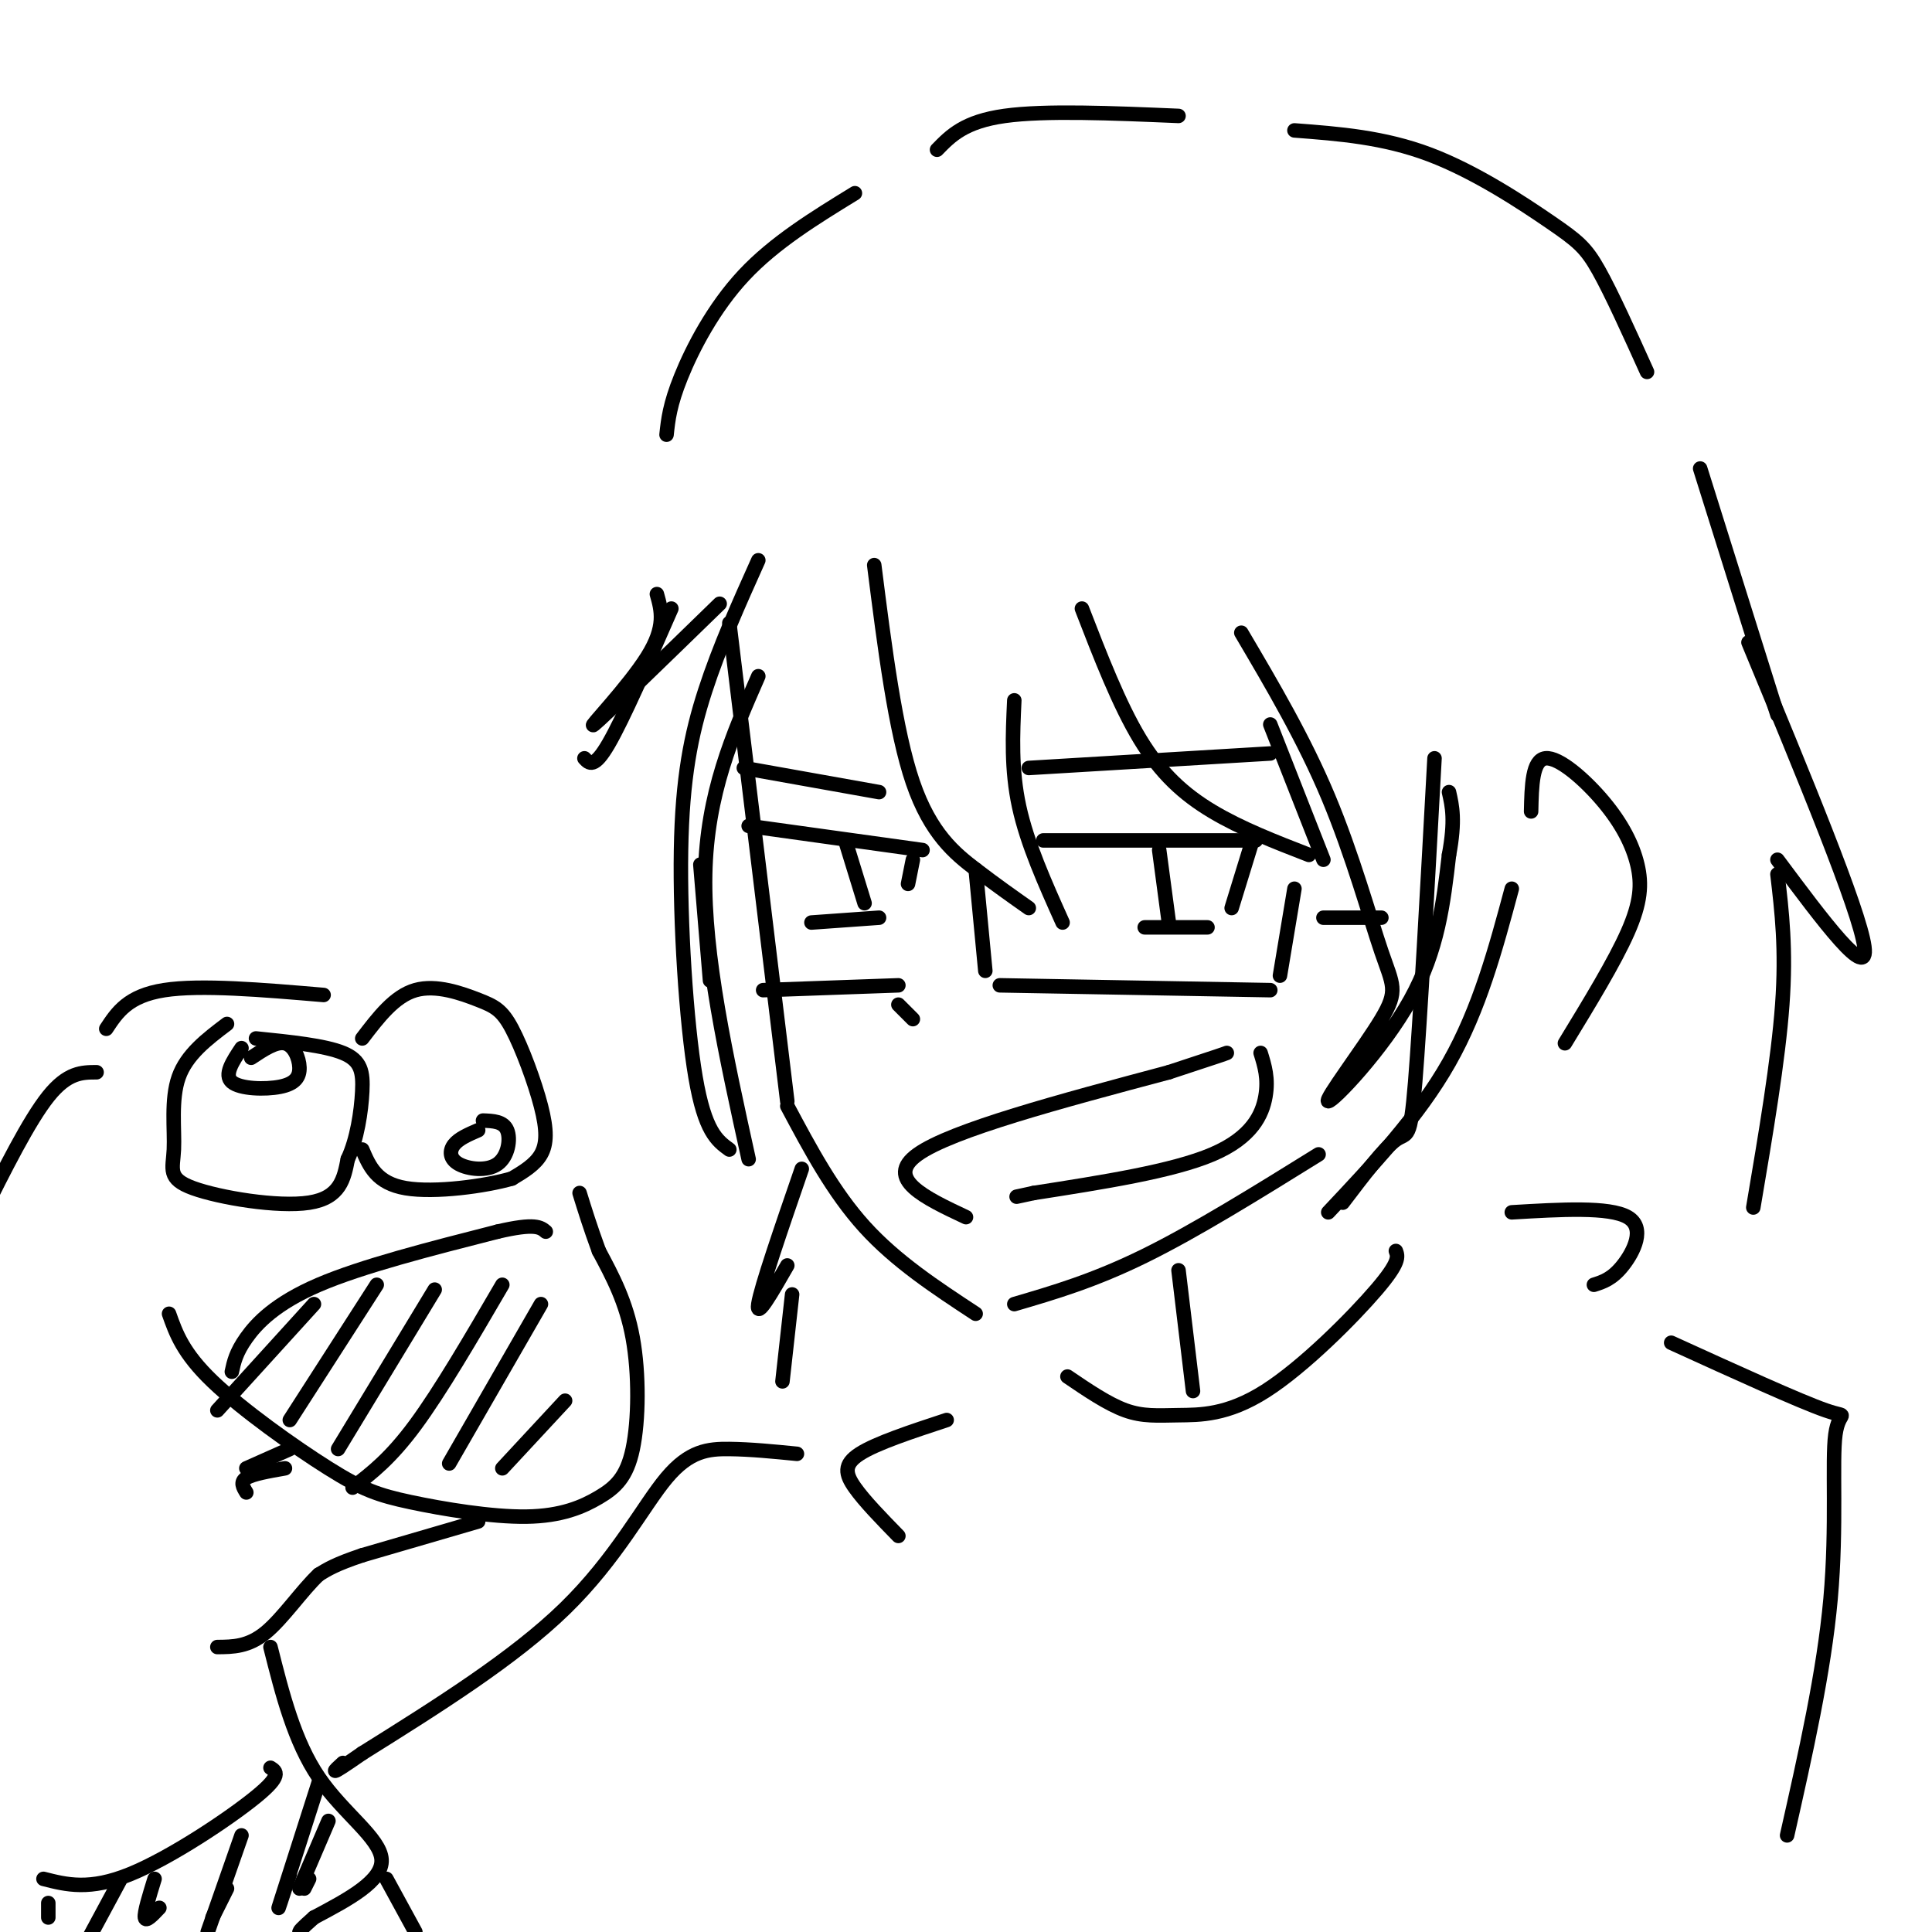 <svg viewBox='0 0 400 400' version='1.1' xmlns='http://www.w3.org/2000/svg' xmlns:xlink='http://www.w3.org/1999/xlink'><g fill='none' stroke='rgb(0,0,0)' stroke-width='3' stroke-linecap='round' stroke-linejoin='round'><path d='M151,129c0.000,0.000 12.000,99.000 12,99'/><path d='M163,229c4.750,8.917 9.500,17.833 16,25c6.500,7.167 14.750,12.583 23,18'/><path d='M210,270c8.250,-2.417 16.500,-4.833 27,-10c10.500,-5.167 23.250,-13.083 36,-21'/><path d='M200,252c-8.500,-4.000 -17.000,-8.000 -10,-13c7.000,-5.000 29.500,-11.000 52,-17'/><path d='M242,222c10.667,-3.500 11.333,-3.750 12,-4'/><path d='M261,218c0.822,2.644 1.644,5.289 1,9c-0.644,3.711 -2.756,8.489 -11,12c-8.244,3.511 -22.622,5.756 -37,8'/><path d='M214,247c-6.167,1.333 -3.083,0.667 0,0'/><path d='M186,208c0.000,0.000 3.000,3.000 3,3'/><path d='M155,171c0.000,0.000 36.000,5.000 36,5'/><path d='M175,174c0.000,0.000 4.000,13.000 4,13'/><path d='M189,178c0.000,0.000 -1.000,5.000 -1,5'/><path d='M168,191c0.000,0.000 14.000,-1.000 14,-1'/><path d='M216,174c0.000,0.000 44.000,0.000 44,0'/><path d='M240,176c0.000,0.000 2.000,15.000 2,15'/><path d='M259,175c0.000,0.000 -4.000,13.000 -4,13'/><path d='M237,192c0.000,0.000 13.000,0.000 13,0'/><path d='M154,159c0.000,0.000 28.000,5.000 28,5'/><path d='M213,159c0.000,0.000 50.000,-3.000 50,-3'/><path d='M145,179c0.000,0.000 2.000,24.000 2,24'/><path d='M158,205c0.000,0.000 28.000,-1.000 28,-1'/><path d='M202,180c0.000,0.000 2.000,21.000 2,21'/><path d='M207,204c0.000,0.000 56.000,1.000 56,1'/><path d='M265,202c0.000,0.000 3.000,-18.000 3,-18'/><path d='M274,190c0.000,0.000 12.000,0.000 12,0'/><path d='M136,123c0.956,3.378 1.911,6.756 -2,13c-3.911,6.244 -12.689,15.356 -11,14c1.689,-1.356 13.844,-13.178 26,-25'/><path d='M157,116c-4.036,8.988 -8.071,17.976 -11,27c-2.929,9.024 -4.750,18.083 -5,33c-0.250,14.917 1.071,35.690 3,47c1.929,11.310 4.464,13.155 7,15'/><path d='M155,240c-4.667,-21.167 -9.333,-42.333 -9,-59c0.333,-16.667 5.667,-28.833 11,-41'/><path d='M181,117c2.178,17.178 4.356,34.356 8,45c3.644,10.644 8.756,14.756 13,18c4.244,3.244 7.622,5.622 11,8'/><path d='M220,191c-3.667,-8.167 -7.333,-16.333 -9,-24c-1.667,-7.667 -1.333,-14.833 -1,-22'/><path d='M224,126c3.844,9.933 7.689,19.867 12,27c4.311,7.133 9.089,11.467 15,15c5.911,3.533 12.956,6.267 20,9'/><path d='M274,178c0.000,0.000 -11.000,-28.000 -11,-28'/><path d='M257,131c6.484,11.001 12.968,22.002 18,34c5.032,11.998 8.611,24.994 11,32c2.389,7.006 3.589,8.022 0,14c-3.589,5.978 -11.966,16.917 -11,17c0.966,0.083 11.276,-10.691 17,-21c5.724,-10.309 6.862,-20.155 8,-30'/><path d='M300,177c1.333,-7.167 0.667,-10.083 0,-13'/><path d='M297,157c-1.489,27.244 -2.978,54.489 -4,67c-1.022,12.511 -1.578,10.289 -4,12c-2.422,1.711 -6.711,7.356 -11,13'/><path d='M275,251c9.333,-9.917 18.667,-19.833 25,-31c6.333,-11.167 9.667,-23.583 13,-36'/><path d='M317,168c0.116,-5.349 0.233,-10.699 3,-11c2.767,-0.301 8.185,4.445 12,9c3.815,4.555 6.027,8.919 7,13c0.973,4.081 0.707,7.880 -2,14c-2.707,6.120 -7.853,14.560 -13,23'/><path d='M362,133c11.500,27.750 23.000,55.500 24,63c1.000,7.500 -8.500,-5.250 -18,-18'/><path d='M368,181c0.917,7.750 1.833,15.500 1,27c-0.833,11.500 -3.417,26.750 -6,42'/><path d='M138,90c0.333,-3.111 0.667,-6.222 3,-12c2.333,-5.778 6.667,-14.222 13,-21c6.333,-6.778 14.667,-11.889 23,-17'/><path d='M194,31c2.833,-2.917 5.667,-5.833 14,-7c8.333,-1.167 22.167,-0.583 36,0'/><path d='M268,27c9.244,0.702 18.488,1.405 28,5c9.512,3.595 19.292,10.083 25,14c5.708,3.917 7.345,5.262 10,10c2.655,4.738 6.327,12.869 10,21'/><path d='M352,97c0.000,0.000 16.000,51.000 16,51'/><path d='M139,126c-5.000,11.417 -10.000,22.833 -13,28c-3.000,5.167 -4.000,4.083 -5,3'/><path d='M47,212c-4.171,3.155 -8.341,6.309 -10,11c-1.659,4.691 -0.805,10.917 -1,15c-0.195,4.083 -1.437,6.022 4,8c5.437,1.978 17.553,3.994 24,3c6.447,-0.994 7.223,-4.997 8,-9'/><path d='M72,240c1.940,-4.119 2.792,-9.917 3,-14c0.208,-4.083 -0.226,-6.452 -4,-8c-3.774,-1.548 -10.887,-2.274 -18,-3'/><path d='M50,217c-1.844,2.769 -3.687,5.537 -2,7c1.687,1.463 6.906,1.619 10,1c3.094,-0.619 4.064,-2.013 4,-4c-0.064,-1.987 -1.161,-4.568 -3,-5c-1.839,-0.432 -4.419,1.284 -7,3'/><path d='M75,215c3.343,-4.382 6.686,-8.763 11,-10c4.314,-1.237 9.598,0.671 13,2c3.402,1.329 4.922,2.078 7,6c2.078,3.922 4.713,11.018 6,16c1.287,4.982 1.225,7.852 0,10c-1.225,2.148 -3.612,3.574 -6,5'/><path d='M106,244c-5.422,1.578 -15.978,3.022 -22,2c-6.022,-1.022 -7.511,-4.511 -9,-8'/><path d='M99,234c-2.008,0.868 -4.016,1.735 -5,3c-0.984,1.265 -0.944,2.927 1,4c1.944,1.073 5.793,1.558 8,0c2.207,-1.558 2.774,-5.159 2,-7c-0.774,-1.841 -2.887,-1.920 -5,-2'/><path d='M35,272c1.435,4.061 2.871,8.122 9,14c6.129,5.878 16.952,13.575 24,18c7.048,4.425 10.321,5.580 17,7c6.679,1.420 16.765,3.104 24,3c7.235,-0.104 11.620,-1.997 15,-4c3.380,-2.003 5.756,-4.116 7,-10c1.244,-5.884 1.355,-15.538 0,-23c-1.355,-7.462 -4.178,-12.731 -7,-18'/><path d='M124,259c-1.833,-5.000 -2.917,-8.500 -4,-12'/><path d='M51,309c-0.667,-1.083 -1.333,-2.167 0,-3c1.333,-0.833 4.667,-1.417 8,-2'/><path d='M99,315c0.000,0.000 -24.000,7.000 -24,7'/><path d='M75,322c-5.500,1.833 -7.250,2.917 -9,4'/><path d='M66,326c-3.400,3.156 -7.400,9.044 -11,12c-3.600,2.956 -6.800,2.978 -10,3'/><path d='M20,222c-3.000,0.000 -6.000,0.000 -10,5c-4.000,5.000 -9.000,15.000 -14,25'/><path d='M22,213c2.250,-3.417 4.500,-6.833 12,-8c7.500,-1.167 20.250,-0.083 33,1'/><path d='M56,341c2.467,9.778 4.933,19.556 10,27c5.067,7.444 12.733,12.556 13,17c0.267,4.444 -6.867,8.222 -14,12'/><path d='M65,397c-2.833,2.500 -2.917,2.750 -3,3'/><path d='M9,389c4.778,1.222 9.556,2.444 18,-1c8.444,-3.444 20.556,-11.556 26,-16c5.444,-4.444 4.222,-5.222 3,-6'/><path d='M60,300c0.000,0.000 -9.000,4.000 -9,4'/><path d='M48,284c0.422,-1.978 0.844,-3.956 3,-7c2.156,-3.044 6.044,-7.156 15,-11c8.956,-3.844 22.978,-7.422 37,-11'/><path d='M103,255c7.833,-1.833 8.917,-0.917 10,0'/><path d='M45,292c0.000,0.000 20.000,-22.000 20,-22'/><path d='M60,294c0.000,0.000 18.000,-28.000 18,-28'/><path d='M70,300c0.000,0.000 20.000,-33.000 20,-33'/><path d='M73,308c3.917,-3.000 7.833,-6.000 13,-13c5.167,-7.000 11.583,-18.000 18,-29'/><path d='M93,303c0.000,0.000 19.000,-33.000 19,-33'/><path d='M104,304c0.000,0.000 13.000,-14.000 13,-14'/><path d='M244,263c0.000,0.000 3.000,25.000 3,25'/><path d='M221,285c4.195,2.848 8.389,5.697 12,7c3.611,1.303 6.638,1.061 11,1c4.362,-0.061 10.059,0.061 18,-5c7.941,-5.061 18.126,-15.303 23,-21c4.874,-5.697 4.437,-6.848 4,-8'/><path d='M313,251c10.111,-0.600 20.222,-1.200 24,1c3.778,2.200 1.222,7.200 -1,10c-2.222,2.800 -4.111,3.400 -6,4'/><path d='M196,294c-7.289,2.400 -14.578,4.800 -18,7c-3.422,2.200 -2.978,4.200 -1,7c1.978,2.800 5.489,6.400 9,10'/><path d='M346,278c13.321,6.071 26.643,12.143 32,14c5.357,1.857 2.750,-0.500 2,5c-0.750,5.500 0.357,18.857 -1,34c-1.357,15.143 -5.179,32.071 -9,49'/><path d='M165,301c-4.821,-0.476 -9.643,-0.952 -14,-1c-4.357,-0.048 -8.250,0.333 -13,6c-4.750,5.667 -10.357,16.619 -21,27c-10.643,10.381 -26.321,20.190 -42,30'/><path d='M75,363c-7.667,5.333 -5.833,3.667 -4,2'/><path d='M166,242c-4.250,12.333 -8.500,24.667 -9,28c-0.500,3.333 2.750,-2.333 6,-8'/><path d='M164,268c0.000,0.000 -2.000,18.000 -2,18'/><path d='M10,394c0.000,0.000 0.000,3.000 0,3'/><path d='M25,389c0.000,0.000 -7.000,13.000 -7,13'/><path d='M32,389c-1.083,3.500 -2.167,7.000 -2,8c0.167,1.000 1.583,-0.500 3,-2'/><path d='M50,380c0.000,0.000 -7.000,20.000 -7,20'/><path d='M44,397c0.000,0.000 3.000,-6.000 3,-6'/><path d='M66,369c-3.500,10.917 -7.000,21.833 -8,25c-1.000,3.167 0.500,-1.417 2,-6'/><path d='M68,377c0.000,0.000 -6.000,14.000 -6,14'/><path d='M64,389c0.000,0.000 -1.000,2.000 -1,2'/><path d='M80,389c0.000,0.000 6.000,11.000 6,11'/></g>
</svg>